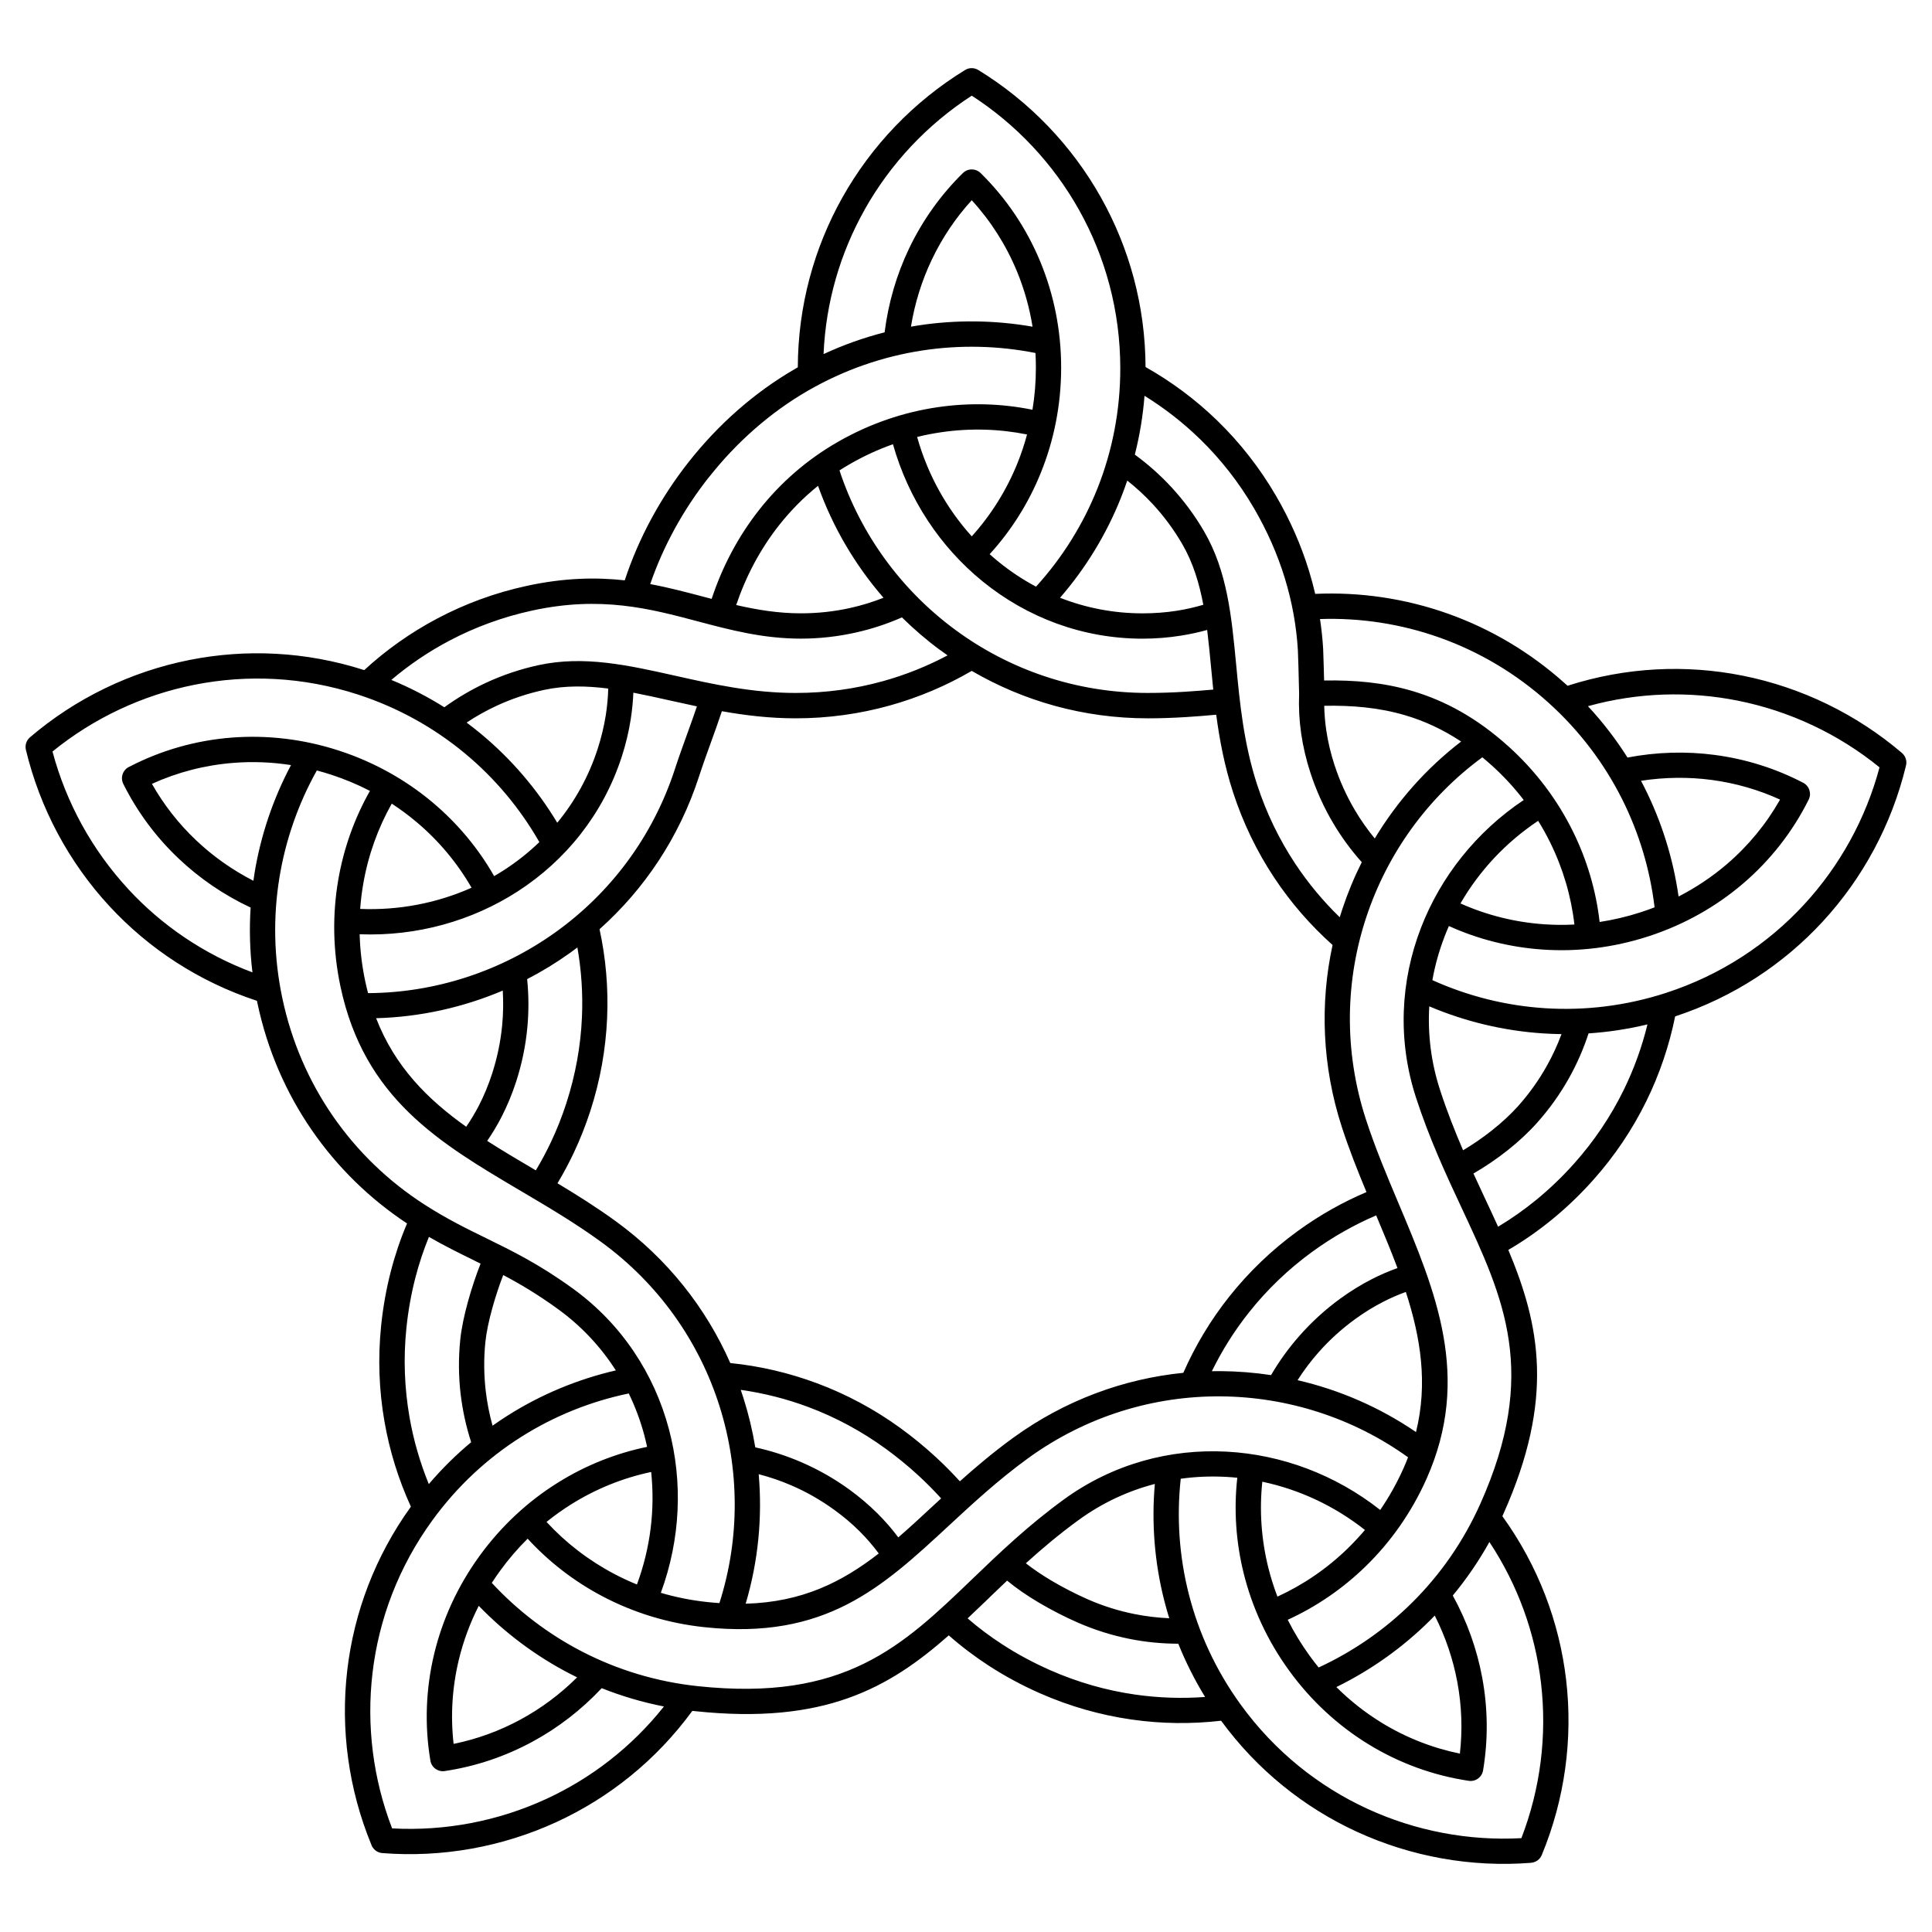 <?xml version="1.0" encoding="UTF-8"?>
<!-- Uploaded to: ICON Repo, www.iconrepo.com, Generator: ICON Repo Mixer Tools -->
<svg fill="#000000" width="800px" height="800px" version="1.1" viewBox="144 144 512 512" xmlns="http://www.w3.org/2000/svg">
 <path d="m447.59 241.27c6.859 3.871 13.266 8.625 19.027 14.223 5.938 5.769 11.184 12.426 15.543 19.91 3.719 6.391 6.625 13.016 8.707 19.773 0.637 2.059 1.191 4.121 1.672 6.207 11.883-0.539 23.863 1.211 35.25 5.266 11.16 3.981 21.738 10.168 31.086 18.598 0.176 0.16 0.359 0.328 0.539 0.488 15.535-4.988 31.422-5.66 46.359-2.688 15.602 3.106 30.188 10.195 42.262 20.496 1.051 0.898 1.402 2.301 1.023 3.535-3.727 15.359-11.336 29.574-22.066 41.195-10.336 11.191-23.578 19.984-39.062 25.082-1.562 7.707-4.106 15.273-7.648 22.488-3.652 7.43-8.355 14.484-14.133 20.941-3.352 3.754-6.918 7.172-10.664 10.242-3.754 3.09-7.684 5.828-11.766 8.211 8.34 19.883 12.328 39.441-1.285 69.91-0.102 0.219-0.191 0.438-0.293 0.656 9.547 13.234 15.098 28.137 16.887 43.285 1.863 15.785-0.371 31.832-6.441 46.5-0.496 1.211-1.621 1.965-2.84 2.066v0.008c-15.812 1.242-31.766-1.594-46.223-8.254-13.84-6.375-26.289-16.246-35.922-29.398-7.824 0.906-15.812 0.824-23.754-0.32-8.195-1.176-16.355-3.477-24.285-6.969-4.734-2.09-9.238-4.516-13.477-7.262-3.769-2.445-7.332-5.141-10.656-8.07-15.852 13.98-33.008 23.723-67.242 20.086-0.234-0.023-0.48-0.051-0.715-0.074-9.633 13.168-22.102 23.051-35.945 29.43-14.449 6.66-30.406 9.496-46.223 8.254-1.395-0.109-2.519-1.059-2.93-2.301-5.996-14.602-8.195-30.562-6.34-46.266 1.789-15.121 7.332-30.02 16.852-43.234-3.273-7.152-5.66-14.777-7.027-22.703-1.41-8.137-1.746-16.602-0.863-25.223 0.504-4.953 1.367-9.773 2.57-14.426 1.133-4.391 2.57-8.633 4.301-12.703-9.84-6.5-18.449-14.871-25.258-24.754-6.769-9.824-11.746-21.145-14.375-33.562-0.051-0.227-0.094-0.461-0.145-0.688-15.5-5.098-28.75-13.898-39.105-25.098-10.789-11.672-18.414-25.973-22.125-41.414-0.301-1.258 0.16-2.527 1.074-3.316 12.074-10.312 26.652-17.391 42.262-20.496 14.93-2.973 30.801-2.301 46.324 2.68 5.801-5.332 12.309-9.949 19.414-13.703 7.32-3.863 15.273-6.809 23.738-8.633 9.891-2.141 18.289-2.285 25.887-1.453 3.668-11.16 9.496-21.934 17.012-31.453 7.766-9.84 17.348-18.371 28.238-24.645 0.203-0.117 0.402-0.234 0.613-0.352 0.059-16.316 4.324-31.641 11.781-44.949 7.777-13.871 19.02-25.551 32.555-33.848 1.133-0.695 2.519-0.629 3.57 0.051 13.504 8.297 24.711 19.949 32.469 33.797 7.449 13.293 11.723 28.609 11.781 44.898zm14.352 19.027c-4.492-4.367-9.406-8.18-14.637-11.41-0.41 5.332-1.285 10.539-2.562 15.594 3.461 2.527 6.711 5.398 9.68 8.613 3.266 3.535 6.18 7.449 8.664 11.715 6.156 10.578 7.281 22.453 8.516 35.402 0.949 10.016 1.965 20.715 5.535 31.691 2.469 7.598 5.894 14.609 10.094 20.957 3.449 5.207 7.422 9.969 11.812 14.223 0.234-0.766 0.469-1.52 0.723-2.266 1.41-4.231 3.113-8.348 5.113-12.328-2.856-3.199-5.414-6.684-7.625-10.43-2.434-4.121-4.457-8.574-5.996-13.301-1.109-3.418-1.93-6.867-2.434-10.352-0.504-3.461-0.688-6.969-0.547-10.539-0.016-0.898-0.094-4.164-0.176-7.062-0.059-2.047-0.117-3.894-0.152-4.477-0.379-6.441-1.547-12.863-3.484-19.172-1.93-6.266-4.637-12.418-8.102-18.391-4.047-6.953-8.918-13.125-14.418-18.473zm31.875 47.746c0.395 2.629 0.672 5.266 0.832 7.91 0.023 0.453 0.082 2.418 0.152 4.66 0.035 1.227 0.066 2.543 0.102 3.727 7.934-0.145 15.703 0.504 23.434 2.797 8.555 2.535 16.996 7.055 25.449 14.688 7.281 6.566 12.973 14.234 17.047 22.488 3.777 7.648 6.144 15.793 7.086 24.023 3.629-0.555 7.262-1.41 10.883-2.578 1.242-0.402 2.469-0.84 3.68-1.309-1.191-9.941-4.09-19.715-8.691-28.836-4.703-9.32-11.168-17.945-19.387-25.359-8.684-7.836-18.5-13.578-28.836-17.266-10.27-3.66-21.051-5.297-31.738-4.938zm1.117 22.992c0.043 2.141 0.219 4.281 0.527 6.414 0.453 3.098 1.184 6.172 2.176 9.227 1.387 4.258 3.199 8.254 5.391 11.965 1.578 2.68 3.359 5.207 5.297 7.566 5.902-9.816 13.629-18.574 22.891-25.695-4.93-3.258-9.84-5.484-14.777-6.945-7.019-2.082-14.164-2.66-21.496-2.527zm-128.47-62.387c5.644 17.078 16.492 31.789 30.672 42.246 14.266 10.52 31.906 16.742 51.012 16.742 3.402 0 6.66-0.117 9.809-0.312 2.602-0.16 5.113-0.359 7.566-0.578-0.211-1.988-0.395-3.965-0.578-5.91-0.32-3.383-0.637-6.684-1.031-9.891-2.258 0.629-4.578 1.125-6.945 1.504-3.375 0.539-6.777 0.805-10.184 0.805-15.961 0-30.664-5.66-42.363-15.164-11.227-9.117-19.664-21.781-23.781-36.367-3.879 1.379-7.691 3.113-11.387 5.246-0.949 0.547-1.871 1.109-2.781 1.688zm26.711 47.652c-3.594-2.644-6.977-5.551-10.152-8.684-3.914 1.723-8.02 3.074-12.277 4.023-4.711 1.051-9.562 1.605-14.492 1.605-10.066 0-18.648-2.277-27.391-4.594-12.621-3.352-25.602-6.793-43.754-2.863-7.867 1.703-15.25 4.426-22.023 8.004-5.543 2.922-10.688 6.414-15.375 10.395 4.945 2.039 9.633 4.477 14.039 7.246 3.484-2.519 7.223-4.719 11.176-6.551 4.359-2.008 8.977-3.57 13.812-4.617 12.031-2.602 23.68 0.008 36.367 2.848 9.781 2.191 20.219 4.527 31.789 4.527 8.012 0 15.742-1.082 23.059-3.113 6.004-1.664 11.746-3.973 17.164-6.844-0.648-0.453-1.293-0.914-1.922-1.387zm-15.039-13.887c-7.5-8.641-13.434-18.676-17.348-29.664-3.887 3.133-7.332 6.641-10.328 10.445-5.012 6.356-8.793 13.543-11.359 21.145 5.477 1.258 11.074 2.199 17.156 2.199 4.516 0 8.883-0.488 13.047-1.418 3.031-0.672 5.981-1.578 8.824-2.703zm70.012 31.949c-16.996 0-32.926-4.578-46.629-12.57-6.75 3.938-14.066 7.047-21.789 9.195-7.926 2.199-16.266 3.375-24.836 3.375-6.918 0-13.41-0.781-19.59-1.883-0.914 2.769-1.906 5.508-2.906 8.277-1.059 2.93-2.133 5.894-3.156 9.035-5.246 16.164-14.527 29.902-26.359 40.457 1.664 7.641 2.359 15.559 2.008 23.57-0.359 8.211-1.812 16.5-4.469 24.668-1.234 3.797-2.695 7.473-4.359 11.008-1.309 2.769-2.754 5.465-4.324 8.086 5.164 3.106 10.371 6.375 15.449 10.066 13.754 9.992 23.957 23.059 30.348 37.574 7.766 0.781 15.508 2.57 23.023 5.375 7.707 2.879 15.141 6.828 22.082 11.875 3.242 2.352 6.348 4.902 9.297 7.609 2.242 2.066 4.391 4.231 6.434 6.481 4.324-3.863 8.941-7.758 14.105-11.512 13.754-9.992 29.332-15.652 45.117-17.238 3.156-7.18 7.238-13.996 12.219-20.254 5.113-6.422 11.16-12.277 18.121-17.332 2.996-2.176 6.078-4.148 9.227-5.91 2.906-1.629 5.902-3.098 8.969-4.398-2.359-5.676-4.637-11.41-6.531-17.246-5.246-16.164-5.82-32.73-2.453-48.23-5.844-5.223-11.066-11.211-15.484-17.875-4.535-6.844-8.219-14.41-10.883-22.586-2.301-7.07-3.586-13.938-4.469-20.57-2.66 0.242-5.316 0.461-7.945 0.621-3.418 0.211-6.828 0.336-10.203 0.336zm91.148 12.453c-0.824-0.738-1.645-1.453-2.461-2.125-14.508 10.648-25.148 25.508-30.707 42.227-5.602 16.82-6.062 35.52-0.16 53.688 2.461 7.582 5.543 14.895 8.59 22.125 9.918 23.535 19.496 46.285 7.473 73.203-3.996 8.961-9.531 16.742-16.113 23.16-6.113 5.953-13.125 10.73-20.656 14.164 1.645 3.281 3.586 6.473 5.82 9.555 0.773 1.059 1.562 2.09 2.375 3.09 9.094-4.207 17.492-9.984 24.738-17.164 7.422-7.356 13.629-16.18 18.137-26.281 15.449-34.602 6.246-54.293-4.852-78.066-4.199-8.977-8.648-18.508-12.234-29.547-4.938-15.191-4.098-30.918 1.328-44.973 5.207-13.492 14.637-25.441 27.23-33.863-2.504-3.25-5.332-6.332-8.496-9.188zm15.527 20.465c-0.965-1.957-2.031-3.879-3.199-5.75-8.633 5.75-15.625 13.301-20.582 21.891 6.902 3.09 14.41 4.988 22.168 5.523 2.652 0.184 5.332 0.211 8.027 0.066-0.855-7.449-3.008-14.82-6.422-21.738zm-181.74-167.61c-6.375 11.371-10.234 24.344-10.832 38.172 5.281-2.453 10.699-4.375 16.18-5.769 0.992-7.875 3.199-15.34 6.465-22.184 3.578-7.488 8.414-14.266 14.281-20.027 1.301-1.285 3.402-1.277 4.695 0 6.75 6.625 12.141 14.594 15.82 23.496 3.578 8.641 5.523 18.137 5.523 28.078 0 9.84-1.906 19.246-5.367 27.809-3.25 8.07-7.875 15.383-13.578 21.621 0.773 0.695 1.562 1.367 2.367 2.023 3.082 2.504 6.398 4.711 9.918 6.582 6.902-7.59 12.461-16.414 16.305-26.09 3.887-9.801 6.027-20.504 6.027-31.738 0-15.258-3.965-29.574-10.914-41.984-6.879-12.285-16.676-22.695-28.449-30.305-11.766 7.609-21.562 18.027-28.449 30.305zm69.652 71.684c-0.512 1.52-1.066 3.023-1.652 4.508-3.887 9.781-9.387 18.75-16.164 26.551 6.801 2.672 14.176 4.133 21.867 4.133 3.148 0 6.207-0.234 9.137-0.695 2.344-0.371 4.668-0.898 6.969-1.578-1.09-5.785-2.738-11.191-5.582-16.09-2.258-3.879-4.871-7.398-7.777-10.539-2.109-2.285-4.383-4.375-6.801-6.289zm-114.05 59.844c-2.375-0.504-4.719-1.023-7.019-1.535-3.344-0.746-6.617-1.477-9.816-2.098-0.102 2.344-0.336 4.684-0.695 7.012-0.527 3.383-1.336 6.734-2.402 10.016-4.938 15.191-14.855 27.414-27.5 35.602-12.148 7.859-26.801 11.98-41.941 11.395 0.109 4.106 0.586 8.27 1.477 12.445 0.227 1.074 0.48 2.133 0.746 3.156 17.984-0.094 35.332-5.871 49.668-16.129 14.41-10.312 25.777-25.164 31.68-43.328 0.992-3.066 2.125-6.172 3.234-9.246 0.891-2.469 1.773-4.902 2.578-7.297zm-23.496-4.719c-5.82-0.746-11.469-0.84-17.027 0.359-4.375 0.949-8.531 2.344-12.426 4.141-2.82 1.301-5.523 2.812-8.078 4.508 1.285 0.957 2.543 1.949 3.769 2.965 8.094 6.711 14.914 14.711 20.254 23.586 4.644-5.644 8.312-12.199 10.688-19.523 0.973-2.996 1.695-5.996 2.168-8.969 0.371-2.352 0.586-4.719 0.656-7.078zm26.66-56c-6.785 8.598-12.09 18.281-15.535 28.312 4.953 0.922 9.641 2.168 14.273 3.391 0.672 0.176 1.336 0.352 2.008 0.527 2.797-8.473 7.004-16.516 12.637-23.652 5.523-7.004 12.418-13.117 20.699-17.887 8.516-4.902 17.559-7.953 26.652-9.27 8.43-1.227 16.902-0.965 25.031 0.688 0.598-3.617 0.906-7.348 0.906-11.152 0-1.309-0.035-2.602-0.109-3.887-9.832-1.949-20.027-2.199-30.109-0.648-10.336 1.594-20.539 5.082-30.109 10.59-10.137 5.836-19.07 13.789-26.324 22.992zm53.562-39.91c0.621-0.109 1.242-0.211 1.871-0.312 10.152-1.562 20.414-1.418 30.355 0.32-0.824-5.121-2.227-10.043-4.141-14.676-2.887-6.984-6.953-13.352-11.973-18.836-4.25 4.644-7.816 9.934-10.57 15.711-2.644 5.543-4.527 11.52-5.543 17.793zm1.637 29.23c2.797 9.984 7.824 18.977 14.477 26.34 5.07-5.609 9.195-12.168 12.109-19.379 0.992-2.461 1.848-5.004 2.543-7.617-7.348-1.484-15.023-1.715-22.672-0.605-2.156 0.312-4.316 0.73-6.465 1.258zm-90.047 135.3c-0.637 0.48-1.277 0.957-1.922 1.418-3.629 2.594-7.422 4.922-11.379 6.961 0.43 4.266 0.453 8.582 0.043 12.906-0.453 4.785-1.438 9.574-2.965 14.281-1.059 3.25-2.352 6.383-3.887 9.371-1.125 2.184-2.383 4.289-3.777 6.312 4.004 2.578 8.188 5.047 12.438 7.547l0.445 0.27c1.445-2.41 2.789-4.922 4.023-7.531 1.547-3.266 2.898-6.676 4.047-10.219 2.469-7.609 3.828-15.289 4.156-22.891 0.27-6.231-0.152-12.41-1.211-18.438zm-19.766 11.418c-10.531 4.469-21.898 7.004-33.562 7.32 4.996 12.871 13.629 21.48 23.871 28.766 1.25-1.805 2.375-3.688 3.383-5.644 1.367-2.652 2.519-5.449 3.469-8.379 1.387-4.273 2.266-8.574 2.68-12.84 0.293-3.098 0.344-6.18 0.16-9.238zm-99.285-26.93c8.844 9.574 19.992 17.254 32.949 22.102-0.695-5.777-0.848-11.52-0.48-17.172-7.172-3.367-13.586-7.785-19.102-13.016-6.039-5.727-10.984-12.418-14.645-19.766-0.824-1.664-0.152-3.68 1.512-4.5 0.066-0.035 0.133-0.066 0.203-0.094 8.34-4.309 17.5-6.926 26.988-7.668 9.305-0.723 18.926 0.352 28.406 3.434 9.379 3.047 17.727 7.766 24.797 13.688 6.668 5.594 12.199 12.25 16.375 19.59 0.898-0.52 1.773-1.059 2.644-1.621 3.344-2.156 6.465-4.637 9.336-7.398-5.082-8.891-11.746-16.895-19.781-23.555-8.137-6.742-17.66-12.09-28.312-15.559-14.5-4.711-29.348-5.356-43.32-2.578-13.805 2.746-26.734 8.852-37.609 17.684 3.602 13.535 10.48 26.07 20.043 36.418zm50.012-31.402c-4.887 8.75-8.277 18.363-9.918 28.434-1.68 10.305-1.512 21.094 0.781 31.926 2.434 11.527 7.055 22.016 13.324 31.129 6.516 9.453 14.82 17.434 24.336 23.543 5.953 3.828 11.109 6.348 16.273 8.875 7.07 3.461 14.164 6.938 23.141 13.453 12.922 9.387 21.496 22.613 25.367 37.172 3.719 13.965 3.106 29.172-2.141 43.395 3.938 1.168 8.043 1.988 12.293 2.445 1.102 0.117 2.176 0.211 3.234 0.277 5.477-17.137 5.34-35.418 0.016-52.227-5.356-16.902-15.973-32.301-31.414-43.52-6.894-5.012-14.105-9.262-21.125-13.41-21.648-12.773-41.625-24.551-47.914-54.293-2.031-9.598-2.133-19.137-0.578-28.188 1.445-8.406 4.316-16.391 8.398-23.602-3.258-1.688-6.711-3.133-10.32-4.309-1.242-0.402-2.492-0.773-3.746-1.102zm-16.535 27.355c1.652-10.145 4.953-19.859 9.691-28.785-5.129-0.797-10.242-0.984-15.25-0.586-7.547 0.586-14.855 2.484-21.605 5.559 3.113 5.5 7.035 10.531 11.672 14.922 4.441 4.215 9.547 7.852 15.215 10.766 0.094-0.621 0.184-1.242 0.285-1.863zm58.383 102.56c-3.945-1.93-7.894-3.863-12.141-6.312-1.426 3.492-2.629 7.106-3.594 10.832-1.117 4.324-1.914 8.801-2.383 13.41-0.816 7.992-0.496 15.863 0.816 23.445 1.066 6.164 2.805 12.133 5.129 17.828 3.469-4.074 7.231-7.777 11.227-11.102-1.328-4.106-2.266-8.34-2.781-12.652-0.562-4.734-0.613-9.598-0.109-14.551 0.312-3.023 1.082-6.609 2.059-10.137 0.992-3.57 2.184-7.106 3.324-9.984l-1.547-0.754zm22.141 12.879c-5.441-3.953-10.152-6.734-14.594-9.078-1 2.586-2.023 5.652-2.879 8.723-0.891 3.207-1.578 6.398-1.848 9.012-0.453 4.426-0.395 8.816 0.109 13.109 0.371 3.098 0.973 6.129 1.789 9.078 1.309-0.934 2.644-1.82 3.996-2.68 8.883-5.625 18.598-9.641 28.676-11.973-3.93-6.156-9.035-11.672-15.258-16.199zm22.824 33.453c-1.023-3.836-2.41-7.574-4.148-11.152-10.035 2.082-19.723 5.953-28.531 11.527-8.918 5.644-16.938 13.039-23.527 22.117-8.969 12.336-14.176 26.258-15.844 40.391-1.652 13.98 0.152 28.164 5.188 41.227 14.008 0.766 28.055-1.906 40.832-7.793 11.84-5.457 22.598-13.68 31.203-24.512-5.719-1.125-11.227-2.762-16.492-4.852-5.426 5.785-11.605 10.52-18.273 14.141-7.32 3.981-15.215 6.617-23.336 7.824-1.832 0.27-3.535-1-3.805-2.84l-0.008-0.074c-1.535-9.27-1.211-18.844 1.031-28.156 2.191-9.102 6.188-17.926 12.043-25.98 5.793-7.977 12.863-14.469 20.699-19.363 7.363-4.609 15.398-7.801 23.68-9.504-0.219-1.016-0.461-2.031-0.73-3.031zm-1.98 39.473c3.602-9.723 4.82-19.941 3.769-29.816-7.398 1.555-14.594 4.441-21.195 8.574-2.25 1.41-4.434 2.965-6.531 4.66 5.062 5.508 11.145 10.203 17.984 13.805 1.93 1.016 3.93 1.949 5.981 2.781zm-73.348-179.03c10.363 0.418 20.465-1.578 29.516-5.617-3.769-6.559-8.723-12.512-14.695-17.508-2.031-1.703-4.191-3.301-6.449-4.777-3.68 6.523-6.273 13.754-7.574 21.363-0.371 2.148-0.637 4.332-0.797 6.543zm100.86 127.46c0.262 0.746 0.512 1.504 0.746 2.258 1.344 4.25 2.383 8.582 3.106 12.973 4.156 0.906 8.27 2.227 12.277 3.965 4.426 1.922 8.676 4.324 12.672 7.231 2.637 1.914 5.113 4.016 7.406 6.289 2 1.988 3.848 4.106 5.543 6.375 2.957-2.551 5.887-5.273 8.902-8.07 0.816-0.754 1.629-1.512 2.453-2.266-1.898-2.09-3.906-4.113-6.019-6.062-2.738-2.519-5.644-4.894-8.691-7.113-6.481-4.711-13.367-8.371-20.48-11.035-5.828-2.184-11.84-3.688-17.91-4.551zm4.754 22.336c1 11.438-0.117 23.09-3.449 34.328 14.996-0.41 25.566-5.769 35.266-13.309-1.547-2.098-3.242-4.055-5.09-5.894-2.016-2.008-4.223-3.871-6.617-5.609-3.644-2.652-7.465-4.82-11.387-6.516-2.84-1.234-5.762-2.227-8.734-2.996zm-70.711 28.828c6.809 7.348 14.906 13.543 23.98 18.223 9.277 4.777 19.59 7.961 30.59 9.129 38.895 4.133 54.176-10.547 72.648-28.297 7.18-6.902 14.82-14.242 24.41-21.211 12.914-9.387 28.129-13.453 43.168-12.637 14.441 0.781 28.719 6.062 40.625 15.449 2.324-3.391 4.383-7.047 6.129-10.941 0.453-1.008 0.863-2.016 1.25-3.016-14.602-10.496-32.027-16.012-49.633-16.148-17.727-0.125-35.66 5.207-51.121 16.441-7.926 5.762-14.586 11.934-20.883 17.77-17.77 16.465-32.758 30.371-64.824 26.961-9.758-1.031-18.867-3.887-27.004-8.172-7.531-3.965-14.242-9.16-19.852-15.281-2.613 2.578-5.055 5.414-7.289 8.488-0.773 1.059-1.504 2.141-2.207 3.223zm20.906 24.176c-9.137-4.703-17.348-10.848-24.383-18.113-2.352 4.637-4.106 9.43-5.281 14.301-1.773 7.356-2.227 14.895-1.379 22.285 6.188-1.258 12.184-3.434 17.785-6.481 5.391-2.93 10.438-6.66 14.945-11.152-0.57-0.277-1.133-0.562-1.688-0.848zm110.96-20.305c-1.957 1.883-3.871 3.719-5.785 5.516 2.898 2.512 6.012 4.844 9.328 6.984 3.894 2.519 8.078 4.769 12.527 6.734 7.363 3.25 14.93 5.383 22.52 6.473 6.215 0.891 12.426 1.09 18.559 0.637-2.805-4.559-5.164-9.285-7.106-14.113-4.316-0.008-8.625-0.418-12.879-1.27-4.703-0.934-9.355-2.394-13.898-4.391-3.242-1.426-6.828-3.242-10.277-5.289-2.949-1.754-5.82-3.703-8.312-5.769-1.594 1.512-3.156 3.008-4.695 4.484zm23.703-20.605c-5.172 3.762-9.781 7.648-14.055 11.52 2.008 1.586 4.332 3.141 6.769 4.594 3.191 1.898 6.543 3.586 9.562 4.922 4.082 1.805 8.262 3.106 12.477 3.945 3.066 0.613 6.137 0.973 9.195 1.109-0.48-1.535-0.914-3.074-1.309-4.617-2.602-10.176-3.418-20.656-2.512-30.977-7.078 1.84-13.898 4.988-20.129 9.512zm38.895-11.379c-3.973-0.219-7.961-0.051-11.906 0.496-1.117 10.176-0.418 20.57 2.168 30.691 2.621 10.234 7.172 20.16 13.762 29.223 8.961 12.336 20.59 21.59 33.512 27.543 12.773 5.887 26.828 8.555 40.832 7.793 5.047-13.074 6.844-27.258 5.188-41.227-1.527-12.949-6.027-25.719-13.66-37.258-2.84 5.09-6.086 9.824-9.707 14.184 3.82 6.938 6.414 14.281 7.801 21.758 1.52 8.18 1.586 16.492 0.227 24.586-0.301 1.805-1.988 3.031-3.797 2.762-9.355-1.395-18.406-4.668-26.609-9.707-7.969-4.894-15.133-11.43-20.984-19.488-5.793-7.977-9.773-16.703-12.016-25.652-2.109-8.438-2.672-17.07-1.73-25.469-1.023-0.109-2.059-0.184-3.082-0.242zm36.914 14.082c-8.129-6.434-17.48-10.746-27.199-12.797-0.805 7.523-0.285 15.25 1.594 22.805 0.648 2.578 1.445 5.129 2.41 7.648 6.828-3.125 13.168-7.441 18.691-12.832 1.562-1.527 3.066-3.141 4.492-4.828zm-40.566-42.086c0.797-0.016 1.586-0.016 2.383-0.016 4.457 0.035 8.91 0.387 13.301 1.051 2.148-3.688 4.676-7.195 7.574-10.473 3.184-3.609 6.785-6.902 10.789-9.816 2.695-1.957 5.492-3.688 8.387-5.164 2.168-1.109 4.418-2.082 6.75-2.914-1.738-4.644-3.68-9.277-5.644-13.957-2.781 1.184-5.543 2.543-8.277 4.082-2.93 1.637-5.793 3.477-8.574 5.492-6.465 4.695-12.074 10.117-16.809 16.07-3.894 4.894-7.188 10.145-9.875 15.625zm22.715 2.383c11.109 2.57 21.773 7.188 31.379 13.746 3.184-12.891 1.227-25.066-2.695-37.129-2.016 0.723-3.988 1.586-5.918 2.57-2.594 1.328-5.098 2.863-7.5 4.617-3.637 2.644-6.879 5.602-9.715 8.816-2.047 2.316-3.906 4.785-5.551 7.379zm35.031 63.723c-7.305 7.238-15.684 13.156-24.762 17.602 3.68 3.66 7.699 6.809 11.973 9.43 6.449 3.965 13.484 6.719 20.766 8.203 0.715-6.273 0.496-12.645-0.672-18.926-1.117-6.019-3.106-11.965-5.988-17.648-0.438 0.453-0.875 0.898-1.316 1.336zm14.617-111.93c1.191 2.543 2.359 5.047 3.484 7.531 3.551-2.125 6.969-4.527 10.219-7.195 3.492-2.871 6.809-6.055 9.926-9.539 5.356-5.996 9.723-12.535 13.109-19.422 2.762-5.625 4.871-11.477 6.332-17.457-5.199 1.258-10.422 2.039-15.609 2.383-1.336 4.09-3.066 8.062-5.199 11.875-2.324 4.148-5.148 8.129-8.473 11.848-2.293 2.562-4.93 4.988-7.691 7.188-2.938 2.336-6.078 4.457-9.145 6.223 1.023 2.234 2.039 4.418 3.047 6.574zm-11.922-28.785c1.855 5.727 3.965 11.035 6.129 16.062 2.543-1.504 5.18-3.309 7.715-5.324 2.527-2.008 4.887-4.172 6.879-6.398 2.957-3.309 5.492-6.887 7.609-10.664 1.52-2.711 2.812-5.516 3.879-8.398-1.605-0.016-3.199-0.082-4.785-0.184-10.504-0.672-20.723-3.133-30.254-7.172-0.438 7.297 0.453 14.754 2.828 22.074zm1.191-40.488c-1.426 3.711-2.504 7.547-3.199 11.461 9.344 4.215 19.445 6.777 29.852 7.441 10.547 0.672 21.395-0.598 32.051-4.055 14.5-4.711 26.895-12.914 36.551-23.359 9.555-10.344 16.441-22.883 20.043-36.418-10.875-8.844-23.805-14.938-37.609-17.684-12.797-2.543-26.332-2.215-39.66 1.477 3.965 4.266 7.457 8.824 10.48 13.609 7.777-1.484 15.559-1.688 23.09-0.695 8.262 1.082 16.199 3.594 23.469 7.379 1.645 0.855 2.285 2.879 1.426 4.527-4.207 8.438-10.117 16.012-17.422 22.242-7.113 6.062-15.543 10.855-25.016 13.93-9.379 3.047-18.91 4.141-28.105 3.5-8.684-0.605-17.07-2.738-24.77-6.231-0.418 0.949-0.816 1.906-1.191 2.871zm31.906-66.293 0.016-0.008-0.051 0.016c-0.102 0.035-0.145 0.051 0.035-0.008zm0.016-0.008c0.074-0.023 0.051-0.016 0 0zm20.176 24.945c0.293 0.555 0.578 1.109 0.863 1.672 4.625 9.168 7.656 18.977 9.086 28.984 4.617-2.367 8.859-5.223 12.68-8.473 5.75-4.902 10.547-10.738 14.215-17.215-5.75-2.621-11.875-4.383-18.195-5.215-6.07-0.797-12.344-0.738-18.641 0.234z"/>
</svg>